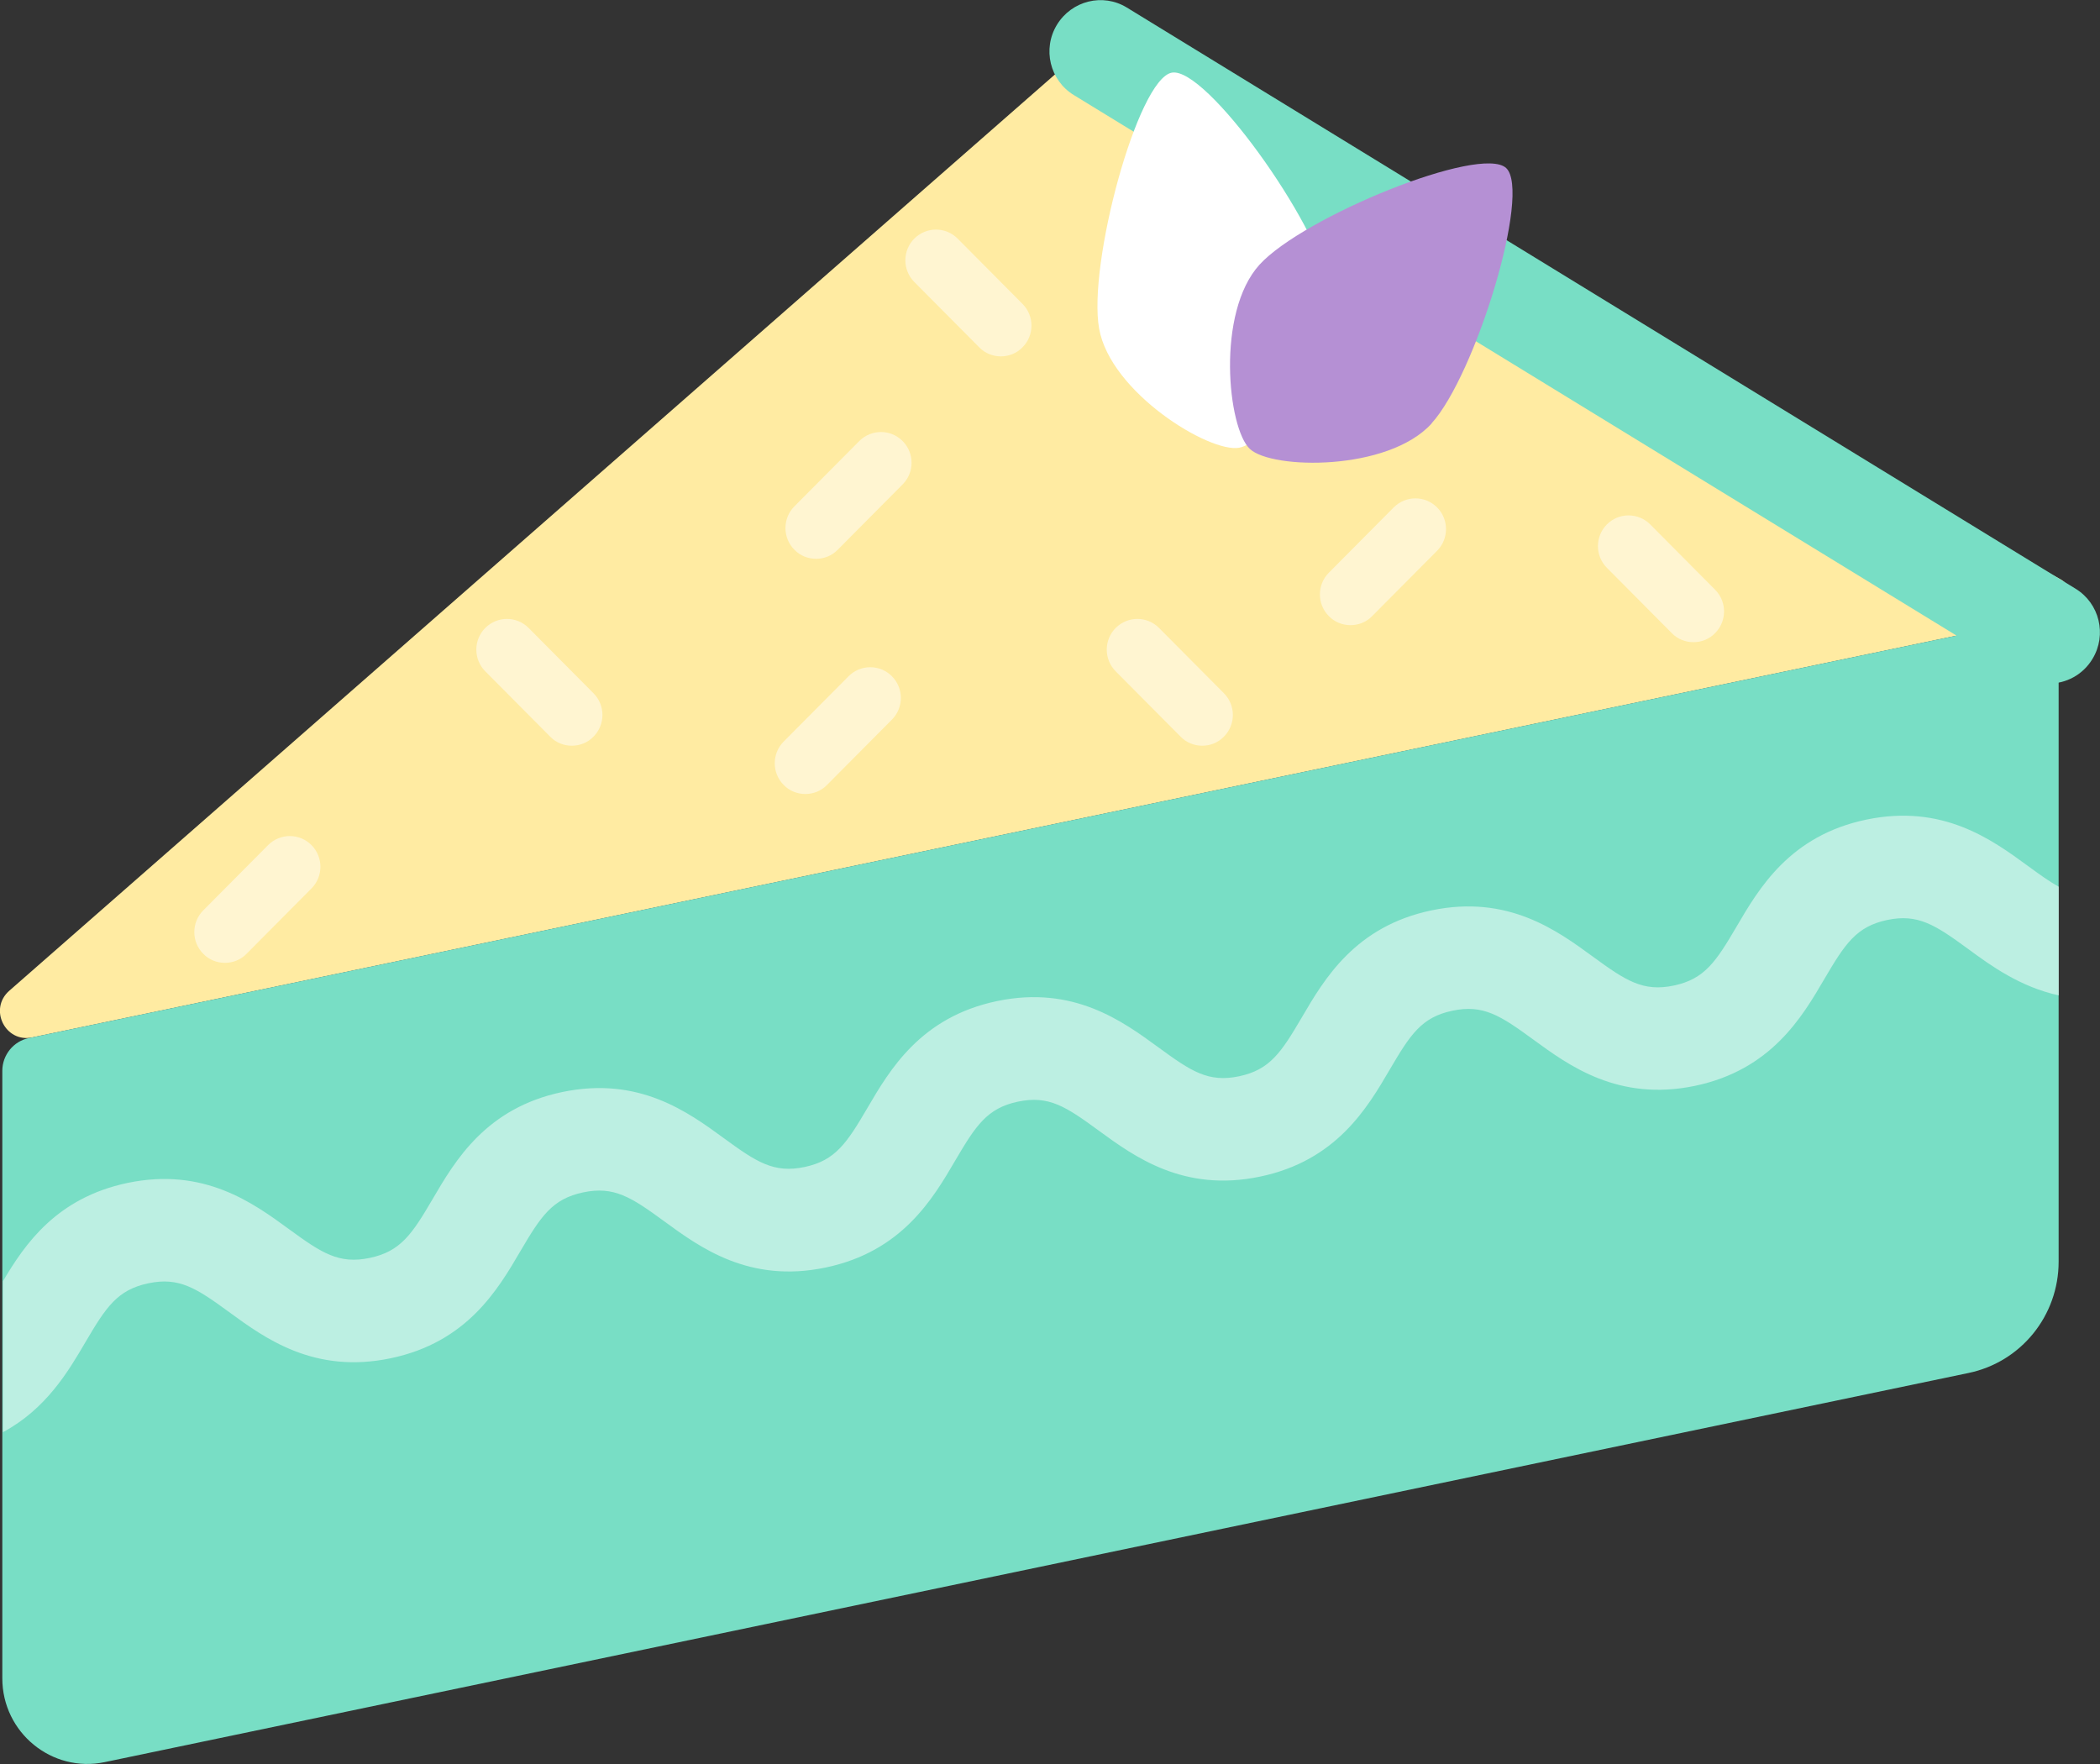<?xml version="1.0" encoding="UTF-8"?>
<svg id="_圖層_1" data-name="圖層_1" xmlns="http://www.w3.org/2000/svg" viewBox="0 0 100 84">
  <rect x="0" y="0" width="100" height="84" fill="#333333" stroke="none"/>
  <defs>
    <style>
      .cls-1, .cls-2 {
        fill: #fff;
      }

      .cls-2, .cls-3 {
        opacity: .5;
      }

      .cls-4 {
        fill: #b590d4;
      }

      .cls-5 {
        fill: #78dec5;
      }

      .cls-6 {
        fill: #ffeba2;
      }
    </style>
  </defs>
  <path class="cls-6" d="M51.36,2.56L.44,47.18c-.99.87-.19,2.49,1.1,2.22l96.32-20.11c.84-.17,1-1.3.25-1.71L52.4,2.44c-.34-.19-.75-.14-1.04.11Z"/>
  <path class="cls-5" d="M.11,50.99v28.93c0,2.58,2.36,4.52,4.88,3.99l88.75-18.53c2.5-.52,4.29-2.73,4.29-5.3v-28.87c0-1.01-.92-1.77-1.91-1.56L1.38,49.43c-.74.15-1.27.81-1.27,1.56Z"/>
  <path class="cls-5" d="M97.57,32.55c-.43,0-.87-.11-1.26-.36L51.14,4.53c-1.15-.7-1.51-2.2-.81-3.35.7-1.15,2.19-1.52,3.33-.82l45.17,27.67c1.15.7,1.51,2.2.81,3.35-.46.76-1.26,1.17-2.07,1.17Z"/>
  <g>
    <path class="cls-1" d="M63.28,13.65c.55,3.04-2.86,7.41-4.27,7.67-1.42.26-6.13-2.63-6.67-5.67-.55-3.04,1.83-11.89,3.46-12.19,1.63-.3,6.94,7.15,7.49,10.19Z"/>
    <path class="cls-4" d="M68.17,20.17c-2.08,2.28-7.6,2.19-8.65,1.21-1.06-.98-1.62-6.5.46-8.78,2.08-2.28,10.52-5.72,11.74-4.6,1.22,1.13-1.47,9.88-3.55,12.16Z"/>
  </g>
  <g class="cls-3">
    <path class="cls-1" d="M10.71,45.85c-.37,0-.75-.14-1.03-.43-.57-.57-.57-1.5,0-2.07l3.09-3.11c.57-.57,1.49-.57,2.06,0,.57.57.57,1.5,0,2.07l-3.09,3.11c-.28.29-.66.43-1.03.43Z"/>
    <path class="cls-1" d="M27.23,35.51c-.37,0-.75-.14-1.03-.43l-3.09-3.11c-.57-.57-.57-1.5,0-2.07.57-.57,1.49-.57,2.06,0l3.09,3.11c.57.57.57,1.5,0,2.07-.28.29-.66.43-1.03.43Z"/>
    <path class="cls-1" d="M80.64,30.58c-.37,0-.75-.14-1.03-.43l-3.09-3.11c-.57-.57-.57-1.5,0-2.07.57-.57,1.49-.57,2.06,0l3.09,3.11c.57.57.57,1.5,0,2.07-.28.29-.66.43-1.03.43Z"/>
    <path class="cls-1" d="M57.25,35.51c-.37,0-.75-.14-1.03-.43l-3.09-3.11c-.57-.57-.57-1.5,0-2.07.57-.57,1.49-.57,2.06,0l3.09,3.11c.57.57.57,1.5,0,2.07-.28.29-.66.43-1.03.43Z"/>
    <path class="cls-1" d="M47.66,16.97c-.37,0-.75-.14-1.03-.43l-3.09-3.11c-.57-.57-.57-1.5,0-2.07.57-.57,1.49-.57,2.06,0l3.09,3.11c.57.57.57,1.5,0,2.07-.28.29-.66.43-1.03.43Z"/>
    <path class="cls-1" d="M38.35,37.81c-.37,0-.75-.14-1.03-.43-.57-.57-.57-1.5,0-2.07l3.09-3.11c.57-.57,1.49-.57,2.06,0,.57.57.57,1.5,0,2.07l-3.09,3.11c-.28.29-.66.43-1.03.43Z"/>
    <path class="cls-1" d="M64.31,29.77c-.37,0-.75-.14-1.03-.43-.57-.57-.57-1.5,0-2.07l3.09-3.11c.57-.57,1.49-.57,2.06,0,.57.57.57,1.5,0,2.07l-3.09,3.11c-.28.29-.66.43-1.03.43Z"/>
    <path class="cls-1" d="M38.86,26.61c-.37,0-.75-.14-1.03-.43-.57-.57-.57-1.5,0-2.07l3.09-3.11c.57-.57,1.49-.57,2.06,0,.57.57.57,1.5,0,2.07l-3.09,3.11c-.28.29-.66.43-1.03.43Z"/>
  </g>
  <path class="cls-2" d="M98.03,42.22c-.44-.24-.91-.58-1.47-.99-1.71-1.25-4.05-2.96-7.69-2.2-3.64.76-5.11,3.27-6.18,5.1-.98,1.67-1.52,2.49-2.98,2.8-1.47.31-2.29-.23-3.85-1.37-1.71-1.25-4.05-2.97-7.69-2.21-3.64.76-5.11,3.27-6.18,5.1-.98,1.67-1.52,2.49-2.98,2.8-1.47.31-2.28-.23-3.84-1.37-1.71-1.25-4.05-2.97-7.69-2.21-3.64.76-5.11,3.27-6.18,5.1-.98,1.67-1.52,2.49-2.98,2.8-1.47.31-2.29-.23-3.85-1.37-1.71-1.25-4.05-2.96-7.69-2.2-3.64.76-5.11,3.27-6.18,5.1-.98,1.67-1.52,2.49-2.99,2.8-1.47.31-2.29-.23-3.85-1.37-1.71-1.25-4.05-2.96-7.69-2.2-3.37.71-4.88,2.9-5.93,4.68v7.19c2.06-1.11,3.11-2.89,3.93-4.29.98-1.67,1.52-2.49,2.99-2.8,1.47-.31,2.29.23,3.85,1.37,1.71,1.25,4.05,2.96,7.69,2.2,3.64-.76,5.11-3.27,6.18-5.1.98-1.67,1.52-2.49,2.99-2.8,1.47-.31,2.29.23,3.85,1.37,1.71,1.25,4.05,2.97,7.69,2.21,3.64-.76,5.11-3.27,6.18-5.1.98-1.67,1.52-2.49,2.98-2.8,1.47-.31,2.28.23,3.84,1.37,1.71,1.25,4.05,2.96,7.69,2.2,3.64-.76,5.11-3.27,6.18-5.1.98-1.67,1.51-2.49,2.98-2.8,1.47-.31,2.29.23,3.85,1.37,1.71,1.25,4.05,2.96,7.69,2.21,3.64-.76,5.11-3.27,6.18-5.1.98-1.67,1.52-2.49,2.98-2.8,1.47-.31,2.29.23,3.85,1.37,1.11.82,2.5,1.82,4.33,2.22v-5.17Z"/>
</svg>